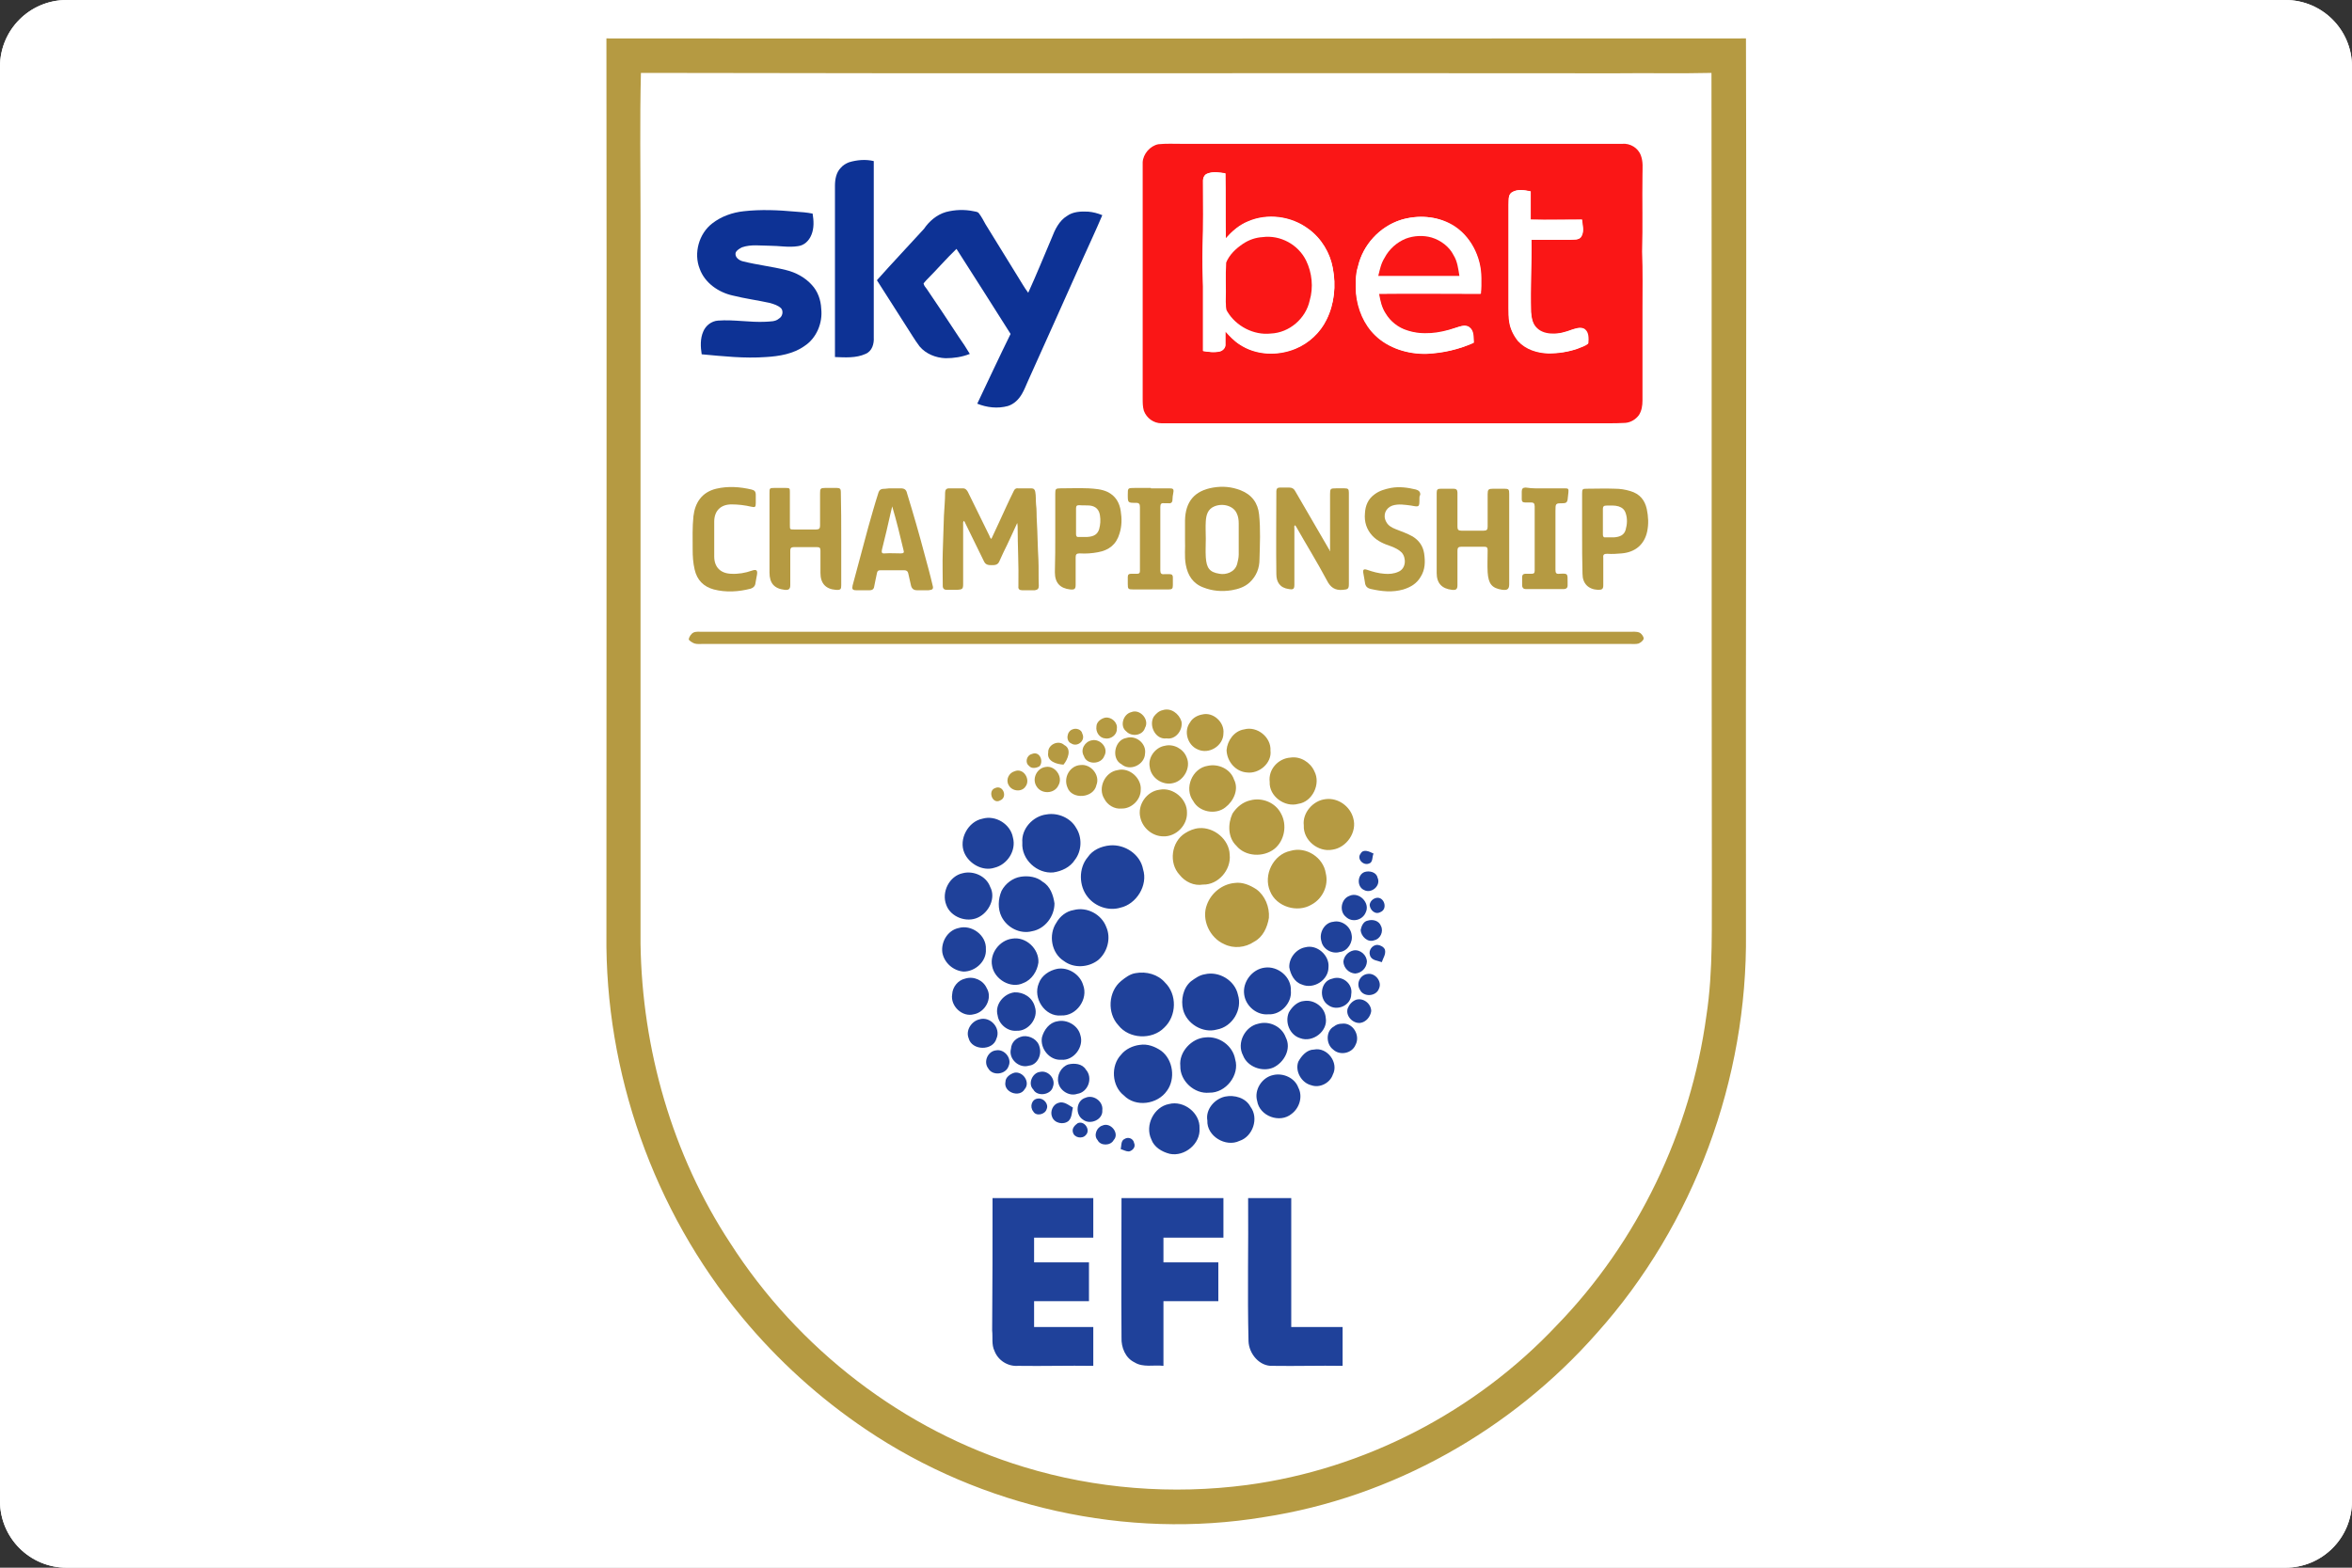 <?xml version="1.0" encoding="utf-8"?>
<!-- Generator: Adobe Illustrator 24.1.2, SVG Export Plug-In . SVG Version: 6.00 Build 0)  -->
<svg version="1.1" id="Слой_1" xmlns="http://www.w3.org/2000/svg" xmlns:xlink="http://www.w3.org/1999/xlink" x="0px" y="0px"
	 viewBox="0 0 600 400" style="enable-background:new 0 0 600 400;" xml:space="preserve">
<rect x="0" y="0" width="600" height="400" fill="#333333" stroke="none"/>
<style type="text/css">
	.st0{fill:#FFFFFF;}
	.st1{fill-rule:evenodd;clip-rule:evenodd;fill:#FFFFFF;}
	.st2{fill:#B59A42;}
	.st3{fill:#1F419A;}
	.st4{fill:#0D3295;}
	.st5{fill:#FA1616;}
	.st6{fill:#FEFEFE;}
</style>
<g id="Layer_3">
	<g id="Layer_5">
		<g>
			<path class="st0" d="M0,383c0,9.4,7.6,17,17,17h566c9.4,0,17-7.6,17-17V17c0-9.4-7.6-17-17-17H17C7.6,0,0,7.6,0,17V383z"/>
		</g>
		<g>
			<path class="st1" d="M0,383c0,9.4,7.6,17,17,17h566c9.4,0,17-7.6,17-17V17c0-9.4-7.6-17-17-17H17C7.6,0,0,7.6,0,17V383z"/>
		</g>
	</g>
</g>
<g>
	<path class="st0" d="M146.1,1.2c102.6,0,205.2,0,307.7,0c0,79,0,158.1,0,237.1c0.6,35.8-11.4,71.6-33.4,99.7
		c-19.7,25.6-47.6,44.9-78.8,53.8c-36.3,10.5-76.5,6.8-110.1-10.6c-40.1-20.3-70.3-59-80.8-102.7c-3-11.8-4.6-23.9-4.7-36.1
		C146.1,162,146.2,81.6,146.1,1.2"/>
	<path class="st0" d="M154.7,9.8c0.1,76.2,0,152.3,0,228.5c-0.4,35.3,12,70.7,34.6,97.8c9.1,11.1,19.8,20.7,31.7,28.7
		c29.4,19.8,66.4,28.1,101.4,22.3c32.7-5,63.2-22.2,85-47c24.7-27.7,38.4-64.8,38-101.9c-0.1-76.1,0.2-152.3,0-228.4
		C348.4,9.8,251.5,9.9,154.7,9.8"/>
	<path class="st0" d="M163.5,18.6c82.9,0.2,165.8,0,248.8,0.1c8.1,0,16.2,0.1,24.3-0.1c0.1,68.5,0,136.9,0.1,205.4
		c-0.1,11.8,0.4,23.6-1.4,35.2c-4,29.5-17.5,57.6-38.2,79c-20.7,22-49.1,36.7-79,40.7c-19,2.6-38.5,1.1-56.9-4.6
		c-30.7-9.3-57.6-30.1-74.9-57.1c-14.9-22.5-22.5-49.5-22.9-76.4c0-61.9,0-123.8,0-185.8C163.4,42.8,163.2,30.7,163.5,18.6"/>
	<path class="st2" d="M154.7,9.8c96.9,0.1,193.8,0,290.7,0c0.2,76.1-0.1,152.3,0,228.4c0.4,37.1-13.2,74.2-38,101.9
		c-21.8,24.8-52.3,42-85,47c-35,5.8-72-2.5-101.4-22.3c-11.9-8-22.6-17.7-31.7-28.7c-22.6-27.2-35-62.5-34.6-97.8
		C154.7,162.1,154.8,86,154.7,9.8 M163.5,18.6c-0.3,12.1-0.1,24.3-0.1,36.4c0,61.9,0,123.9,0,185.8c0.4,26.9,8.1,53.9,22.9,76.4
		c17.3,27,44.2,47.8,74.9,57.1c18.3,5.6,37.9,7.1,56.9,4.6c30-4,58.3-18.7,79-40.7c20.7-21.3,34.2-49.5,38.2-79
		c1.8-11.7,1.3-23.5,1.4-35.2c-0.1-68.5,0-136.9-0.1-205.4c-8.1,0.2-16.2,0-24.3,0.1C329.3,18.6,246.4,18.8,163.5,18.6"/>
	<path class="st2" d="M296.6,181.2c2.1-0.7,4.2,0.9,4.8,2.9c0.4,2.2-1.5,4.7-3.8,4.3c-2.8,0.4-4.6-3.2-3.3-5.5
		C294.8,182.2,295.6,181.4,296.6,181.2 M288.6,181.7c2.2-0.9,4.7,1.9,3.5,4c-0.6,2-3.4,2.4-4.8,0.9
		C285.6,185.3,286.5,182.2,288.6,181.7 M306.7,182.3c2.8-0.7,5.7,2,5.4,4.8c0,3.2-3.7,5.5-6.6,4.1c-2.6-1.1-3.6-4.7-1.9-6.9
		C304.2,183.2,305.5,182.5,306.7,182.3 M282,183.1c1.6-0.2,3.2,1.3,2.9,2.9c0.1,1.5-1.6,2.7-3,2.4c-1.4-0.1-2.4-1.6-2.2-3
		C279.7,184.2,280.9,183.3,282,183.1 M273.6,186.1c0.9-0.4,2.3,0,2.5,1.1c0.9,1.8-1.3,3.5-2.8,2.5
		C271.8,189.1,272.1,186.6,273.6,186.1 M317.4,186.1c3.3-0.9,6.9,2,6.7,5.4c0.4,3.2-2.9,6-6,5.6c-2.9-0.2-5.1-2.8-5.2-5.7
		C313.1,189,314.8,186.5,317.4,186.1 M287.3,188.3c2.5-0.8,5.2,1.4,4.8,4c-0.1,2.8-3.8,4.6-6,2.7
		C283.4,193.6,284.3,188.8,287.3,188.3 M278.5,188.9c2.1-0.5,4.4,1.9,3.2,4c-0.8,2.2-4.5,2.3-5.2,0
		C275.5,191.2,276.8,189.2,278.5,188.9 M267.4,192c-0.1-2,2.6-3.3,4.1-1.9c2,1,0.9,3.7-0.2,5C269.6,195,267,194.3,267.4,192
		 M297.1,190.3c2.3-0.6,4.8,0.8,5.6,2.9c1.2,2.6-0.7,6-3.4,6.6c-2.7,0.7-5.7-1.3-6-4.1C292.8,193.3,294.7,190.7,297.1,190.3
		 M263.2,192.4c2-0.9,3.1,1.8,2,3.1c-0.8,0.5-2.1,0.7-2.7-0.1C261.4,194.6,261.9,192.7,263.2,192.4 M329.2,193.3
		c2.5-0.4,5.1,1.2,6.1,3.5c1.7,3.2-0.5,7.8-4.1,8.3c-3.5,1-7.5-2-7.3-5.6C323.5,196.3,326.1,193.5,329.2,193.3 M275.7,195.2
		c2.6-0.3,5,2.6,4,5.1c-0.7,3.4-6.3,3.8-7.4,0.6C271.2,198.3,273,195.3,275.7,195.2 M308.1,195.4c2.7-0.6,5.8,0.8,6.7,3.5
		c1.3,2.5-0.1,5.5-2.2,7.1c-2.5,2-6.7,1.2-8.2-1.6C302,201.2,304.1,196,308.1,195.4 M266.7,195.7c2.4-0.5,4.6,2.5,3.3,4.7
		c-1,2.2-4.4,2.3-5.6,0.2C263.2,198.7,264.5,196,266.7,195.7 M285.1,196.5c3-0.8,6.2,2.1,5.9,5.1c0,2.5-2.4,4.8-4.9,4.7
		c-1.8,0.2-3.6-0.9-4.4-2.5C280,201.1,281.8,197,285.1,196.5 M258.8,196.8c2.3-1,4.2,2.1,2.8,3.9c-1,1.5-3.5,1.2-4.3-0.4
		C256.5,198.9,257.4,197.2,258.8,196.8 M253.8,201.1c2.1-1,3.3,2.3,1.4,3.1C253.2,205.4,251.9,201.8,253.8,201.1 M295.8,201.5
		c3.5-0.7,7.1,2.4,7,5.9c0.1,3.2-2.8,6.1-6,6c-2.8,0-5.3-2.1-5.9-4.8C290.1,205.4,292.5,201.9,295.8,201.5 M338.2,203.9
		c3.1-0.4,6.2,1.8,7,4.8c1.1,3.6-1.7,7.6-5.3,8.1c-3.6,0.7-7.5-2.4-7.3-6.2C332.2,207.4,335,204.2,338.2,203.9 M319,204.2
		c3-0.8,6.4,0.6,7.8,3.4c1.6,2.9,0.9,6.9-1.7,9c-2.8,2.2-7.4,2-9.7-0.8c-2.2-2.1-2.2-5.6-1-8.2C315.5,205.9,317.1,204.6,319,204.2
		 M305.9,211.3c3.8-0.3,7.7,2.9,7.8,6.8c0.4,3.8-2.9,7.7-6.8,7.6c-2.3,0.4-4.6-0.7-6-2.5c-2.8-3-2.1-8.4,1.4-10.6
		C303.4,211.9,304.6,211.4,305.9,211.3 M329.2,217.1c4-1.2,8.4,1.7,9,5.7c0.8,3.1-0.8,6.5-3.6,8c-3.6,2.2-9,0.6-10.6-3.4
		C322.2,223.3,324.8,218,329.2,217.1 M314.9,225.3c2-0.3,3.9,0.5,5.6,1.6c2.2,1.6,3.4,4.5,3.2,7.3c-0.4,2.4-1.5,4.9-3.8,6.1
		c-2.2,1.5-5.2,1.8-7.6,0.6c-3.7-1.6-5.9-6.3-4.4-10.1C309,227.8,311.8,225.6,314.9,225.3"/>
	<path class="st3" d="M267,207.8c2.9-0.5,6.1,0.9,7.5,3.4c1.6,2.4,1.5,5.9-0.3,8.2c-1.2,1.9-3.4,2.9-5.5,3.2
		c-4.1,0.4-8.2-3.3-7.9-7.6C260.5,211.5,263.5,208.2,267,207.8 M250.6,208.9c3.4-1,7.2,1.4,7.8,4.8c0.9,3.3-1.4,6.9-4.7,7.7
		c-3,1-6.5-1-7.7-3.8C244.5,214.1,247,209.6,250.6,208.9 M283.2,215.7c3.8-0.3,7.7,2.3,8.4,6.1c1.3,4.1-1.7,8.9-5.8,9.8
		c-3,0.9-6.4-0.3-8.3-2.7c-2.3-2.8-2.4-7.4,0-10.2C278.7,216.9,280.9,215.9,283.2,215.7 M347.1,217.8c0.7-1.3,2.3-0.5,3.3,0
		c-0.4,0.7-0.1,2.2-1.1,2.5C347.9,221,346,219.2,347.1,217.8 M348.1,222.5c1.2-0.4,3,0,3.3,1.4c1,2.1-1.6,4.2-3.4,3.2
		C346.1,226.3,346.2,223.2,348.1,222.5 M245.6,222.8c2.7-0.7,6,0.7,7,3.5c1.5,2.8-0.3,6.5-3.1,7.8c-2.9,1.4-7-0.1-8.1-3.2
		C240.1,227.6,242.2,223.5,245.6,222.8 M260.4,223.7c1.9-0.3,4.1,0,5.6,1.3c1.9,1.1,2.7,3.4,3,5.5c0,3.3-2.4,6.5-5.7,7.1
		c-3.1,0.8-6.4-0.9-7.8-3.7c-1-2-0.9-4.5,0-6.6C256.5,225.4,258.4,224,260.4,223.7 M344.2,228.6c2.5-1.2,5.4,1.8,4.2,4.2
		c-0.8,2-3.5,2.7-5.1,1.1C341.6,232.5,342.1,229.4,344.2,228.6 M351.1,229.1c2-0.4,3,2.8,1.1,3.6c-1.4,0.8-2.7-0.5-2.8-1.8
		C349.5,230,350.2,229.3,351.1,229.1 M273.9,232.2c3.4-0.9,7.1,1.1,8.3,4.3c1.3,2.9,0.3,6.5-2.1,8.5c-2.5,1.9-6.2,2.1-8.7,0.2
		c-3.2-2-4-6.7-1.9-9.8C270.4,233.8,272,232.5,273.9,232.2 M348.9,234.9c1.3-0.4,2.9,0,3.4,1.4c0.7,1.4-0.2,3.3-1.7,3.6
		c-1.7,0.7-3.4-1-3.5-2.6C347.3,236.3,347.8,235.1,348.9,234.9 M340.1,235.2c2.1-0.5,4.4,1.1,4.7,3.3c0.4,1.9-1,4.2-3,4.4
		c-2,0.6-4.3-0.7-4.7-2.7C336.4,238,337.9,235.4,340.1,235.2 M244.5,236.8c3.3-1,7.2,1.8,7,5.4c0.2,3.1-2.7,5.7-5.7,5.7
		c-2.6-0.2-4.9-2.2-5.4-4.8C240,240.4,241.7,237.4,244.5,236.8 M258.2,239.5c3.5-0.6,6.9,2.6,6.7,6.1c-0.3,2.2-1.7,4.4-3.8,5.2
		c-3.2,1.6-7.4-0.9-8-4.3C252.4,243.3,255,239.9,258.2,239.5 M349.5,243.8c-0.5-1.3,0.6-2.8,2-2.7c0.7,0.1,1.5,0.5,1.8,1.2
		c0.3,1.2-0.5,2.2-0.8,3.2C351.5,245.1,349.9,245.1,349.5,243.8 M333,241.7c3-0.8,6.2,2.1,5.9,5.1c0,3.3-3.8,5.7-6.8,4.4
		c-1.9-0.6-2.9-2.6-3.2-4.4C328.8,244.4,330.7,242.1,333,241.7 M345.3,242.5c1.7-0.3,3.4,1.2,3.4,2.9c-0.1,1.6-1.4,2.9-3,3
		c-1.6-0.1-2.9-1.4-3-3C342.8,244,343.9,242.8,345.3,242.5 M322.6,246.9c3.4-0.5,6.9,2.4,6.7,5.9c0.3,3.1-2.6,6.2-5.7,6
		c-3,0.3-5.8-2.1-6.2-5C316.9,250.6,319.4,247.3,322.6,246.9 M269.7,247.2c2.8-0.5,5.8,1.4,6.6,4.1c1.4,3.6-1.7,8-5.6,7.8
		c-4.1,0.4-7.3-4.4-5.7-8.2C265.7,248.9,267.7,247.6,269.7,247.2 M289.7,248.3c2.7-0.5,5.7,0.3,7.5,2.4c3.1,3,3,8.5-0.2,11.5
		c-3.1,3.2-9,2.9-11.7-0.6c-2.9-3.1-2.6-8.6,0.7-11.3C287.1,249.4,288.3,248.5,289.7,248.3 M307.3,248.6c3.6-0.9,7.7,1.5,8.5,5.2
		c1.2,3.8-1.4,8.2-5.4,8.9c-3.6,1-7.7-1.5-8.6-5.1c-0.6-2.5,0-5.5,2-7.2C304.9,249.6,306,248.8,307.3,248.6 M348.9,248.5
		c1.9-0.3,3.7,1.9,2.9,3.7c-0.7,2.1-4,2.3-4.9,0.3C345.9,250.9,347,248.7,348.9,248.5 M246.2,249.7c2.2-0.7,4.6,0.4,5.5,2.4
		c1.6,2.6-0.4,6.2-3.3,6.7c-2.9,0.8-6-2.1-5.5-5.1C243,251.8,244.4,250.1,246.2,249.7 M339.9,249.7c2.5-0.9,5.3,1.3,4.8,4
		c0,2.8-3.6,4.4-5.8,2.8C336.3,254.9,336.8,250.3,339.9,249.7 M258.8,253.2c2.3-0.1,4.6,1.3,5.2,3.7c1,2.9-1.7,6.3-4.7,6.1
		c-2.3,0.2-4.5-1.7-4.8-3.9C253.7,256.3,256.1,253.5,258.8,253.2 M345.9,255.1c1.9-0.6,3.9,1,3.9,2.9c-0.2,1.4-1.3,2.8-2.8,3
		c-1.9,0.2-3.8-1.8-3.2-3.7C344.2,256.3,344.9,255.5,345.9,255.1 M332.7,255.4c2.6-0.4,5.3,1.6,5.5,4.3c0.6,3.4-3.3,6.4-6.5,5.2
		c-2.7-0.8-4-4.1-2.9-6.6C329.6,256.9,331,255.5,332.7,255.4 M249.8,260.1c2.8-0.9,5.6,2.2,4.4,4.9c-0.9,3.2-6.3,3.1-7.1-0.1
		C246.3,262.9,247.8,260.6,249.8,260.1 M269.7,260.6c2.4-0.6,5.3,1,5.9,3.5c1,3-1.7,6.6-4.9,6.3c-2.9,0.2-5.4-2.8-4.9-5.7
		C266.3,262.8,267.7,260.9,269.7,260.6 M321,261.2c2.8-0.8,6,0.7,7,3.5c1.5,2.9-0.4,6.4-3.2,7.7c-2.8,1.2-6.6-0.2-7.7-3.1
		C315.4,266.1,317.6,261.9,321,261.2 M342.3,261.2c2.8-0.4,4.8,3,3.5,5.4c-0.9,2.2-4,2.8-5.7,1.2c-1.9-1.4-1.9-4.8,0.2-5.9
		C340.9,261.4,341.6,261.2,342.3,261.2 M261,264.4c1.8-0.2,3.8,0.9,4.2,2.8c0.6,2-0.6,4.5-2.7,4.7c-2.5,0.8-5.3-1.7-4.6-4.3
		C258,265.9,259.3,264.7,261,264.4 M307.5,264.7c3.5-0.4,7,2.1,7.6,5.6c1.2,4-2.4,8.6-6.6,8.5c-3.8,0.4-7.5-3-7.4-6.8
		C300.7,268.4,304,264.9,307.5,264.7 M290.8,266.6c1.9-0.3,3.8,0.4,5.4,1.5c3.1,2.3,3.7,7.2,1.5,10.2c-2.4,3.5-8,4.3-11,1.2
		c-3.1-2.4-3.4-7.6-0.7-10.4C287.1,267.7,289,266.8,290.8,266.6 M335.2,267.8c3.4-0.7,6.4,3.4,4.8,6.4c-0.7,2.1-3.3,3.5-5.5,2.7
		c-2.5-0.6-4.2-3.6-3.3-6C332,269.4,333.4,267.8,335.2,267.8 M254.1,268c2.1-0.4,4.1,2,3.2,4c-0.7,2.2-4.1,2.6-5.2,0.6
		C250.8,270.9,252,268.2,254.1,268 M272.5,271.6c1.6-0.4,3.6-0.2,4.5,1.3c1.9,2.1,0.6,5.8-2.2,6.2c-2,0.7-4.4-0.8-4.8-2.8
		C269.5,274.4,270.7,272.2,272.5,271.6 M265.3,273.5c2.1-0.5,4.1,1.8,3.3,3.8c-0.5,2.1-4,2.6-5,0.7
		C262.1,276.5,263.4,273.7,265.3,273.5 M258.8,273.7c2.2-0.4,4.1,2.5,2.6,4.2c-1.3,2.3-5.5,0.8-4.9-1.9
		C256.5,274.9,257.7,274,258.8,273.7 M324.8,274.3c2.5-0.6,5.5,0.7,6.4,3.2c1.2,2.3,0.3,5.2-1.7,6.7c-3,2.5-8.2,0.6-8.8-3.3
		C319.9,278.1,321.9,274.9,324.8,274.3 M312.5,279.8c2.4-0.5,5.3,0.3,6.5,2.6c2.2,2.9,0.6,7.6-2.8,8.7c-3.5,1.7-8.4-1.2-8.2-5.2
		C307.5,283.1,309.8,280.4,312.5,279.8 M276.9,280.1c2-0.9,4.6,0.9,4.3,3.2c0.2,2.4-3.1,3.8-4.9,2.4
		C274.2,284.4,274.5,280.8,276.9,280.1 M264.8,280.3c1.4-0.2,2.8,1.4,2.2,2.7c-0.4,1.4-2.7,1.9-3.4,0.6
		C262.6,282.4,263.2,280.4,264.8,280.3 M270,281.4c1.4-0.5,2.6,0.6,3.7,1.2c-0.3,1.1-0.2,2.5-1.1,3.4c-1.3,1.1-3.6,0.6-4.2-1
		C267.8,283.6,268.6,281.8,270,281.4 M298.2,281.7c3.8-1,8,2.3,7.8,6.2c0.3,3.9-3.8,7.3-7.6,6.5c-2-0.5-4-1.7-4.7-3.7
		C292,287.1,294.4,282.4,298.2,281.7 M274.9,286.6c1.7-0.8,3.4,1.7,2.1,3c-0.9,1.1-3,0.7-3.3-0.7
		C273.4,287.9,274.2,287.1,274.9,286.6 M281.2,287.2c2.1-1,4.5,2,2.9,3.7c-0.8,1.5-3.4,1.5-4.1,0
		C278.9,289.7,279.8,287.6,281.2,287.2 M286.9,290.6c0.9-0.6,2.2-0.1,2.4,1c0.5,1.1-0.4,2-1.3,2.2c-0.8,0-1.4-0.4-2.1-0.6
		C286.1,292.4,285.9,291,286.9,290.6 M253.2,305.7c8.6,0,17.2,0,25.7,0c0,3.4,0,6.8,0,10.1c-5,0-10,0-15.1,0c0,2.1,0,4.2,0,6.3
		c4.7,0,9.3,0,14,0c0,3.3,0,6.6,0,9.9c-4.7,0-9.3,0-14,0c0,2.2,0,4.4,0,6.6c5,0,10,0,15.1,0c0,3.3,0,6.6,0,9.9
		c-6.4-0.1-12.8,0.1-19.2,0c-2.6,0.2-5.1-1.4-6-3.8c-0.8-1.6-0.4-3.5-0.6-5.2C253.2,328.1,253.2,316.9,253.2,305.7 M286.1,305.7
		c8.7,0,17.3,0,26,0c0,3.4,0,6.8,0,10.1c-5.1,0-10.2,0-15.3,0c0,2.1,0,4.2,0,6.3c4.7,0,9.3,0,14,0c0,3.3,0,6.6,0,9.9
		c-4.7,0-9.3,0-14,0c0,5.5,0,11,0,16.5c-2.4-0.3-5.2,0.5-7.4-0.9c-2.3-1.1-3.4-3.8-3.3-6.3C286,329.4,286.1,317.6,286.1,305.7
		 M318.4,305.7c3.7,0,7.3,0,11,0c0,11,0,21.9,0,32.9c4.4,0,8.8,0,13.1,0c0,3.3,0,6.6,0,9.9c-5.9-0.1-11.9,0.1-17.8,0
		c-3.4,0.2-6.1-3.1-6.2-6.3C318.2,330,318.5,317.8,318.4,305.7"/>
	<path class="st2" d="M259.7,133c-1.2,2.6-2.4,5.3-3.7,7.9c-0.4,0.8-0.7,1.6-1.1,2.4c-0.4,0.9-1.2,0.9-2,0.9c-0.8,0-1.5-0.1-1.9-1
		c-1.6-3.2-3.1-6.4-4.7-9.6c-0.1-0.2-0.2-0.5-0.4-0.7c-0.3,0.3-0.2,0.7-0.2,1c0,5,0,10.1,0,15.1c0,1.3-0.2,1.4-1.5,1.5
		c-0.9,0-1.8,0-2.7,0c-0.6,0-1-0.3-1-1c0-2.9-0.1-5.8,0-8.7c0.1-3.1,0.2-6.1,0.3-9.2c0.1-2,0.3-4,0.3-5.9c0-0.7,0.3-1.1,1-1.1
		c1.2,0,2.3,0,3.5,0c0.7,0,1,0.4,1.3,0.9c1.8,3.7,3.7,7.5,5.5,11.2c0.1,0.3,0.2,0.6,0.5,0.8c0.7-1.4,1.3-2.9,2-4.3
		c1.2-2.6,2.4-5.3,3.7-7.9c0.2-0.5,0.6-0.8,1.1-0.7c1.1,0,2.3,0,3.4,0c0.6,0,0.9,0.3,1,0.9c0.2,1,0.1,2.1,0.2,3.2
		c0.2,1.4,0.1,2.9,0.2,4.3c0.2,3.2,0.2,6.5,0.4,9.7c0.1,2.3,0,4.5,0.1,6.8c0,0.7-0.3,1-1,1.1c-1.1,0-2.2,0-3.3,0c-0.6,0-1-0.3-0.9-1
		c0-0.1,0-0.3,0-0.4c0.1-5-0.2-9.9-0.2-14.9c0-0.4-0.1-0.8-0.2-1.3C259.8,133,259.8,133,259.7,133"/>
	<path class="st2" d="M339.3,140.6v-0.9c0-4.5,0-9.1,0-13.6c0-1.4,0.1-1.5,1.5-1.5c0.7,0,1.5,0,2.2,0c0.9,0,1.1,0.2,1.1,1.1
		c0,3.5,0,7.1,0,10.6c0,4.2,0,8.5,0,12.7c0,1.2-0.2,1.4-1.5,1.5c-2,0.2-3.2-0.6-4.1-2.4c-2.5-4.7-5.3-9.2-7.9-13.8
		c-0.1-0.1-0.2-0.2-0.3-0.3c-0.2,0.3-0.1,0.6-0.1,0.9c0,4.8,0,9.5,0,14.3c0,1.1-0.3,1.3-1.4,1.1c-2.3-0.3-3.2-1.8-3.2-3.8
		c-0.1-7.1,0-14.1,0-21.2c0-0.6,0.3-0.9,0.9-0.9c0.8,0,1.6,0,2.4,0c0.7,0,1.2,0.3,1.5,0.9c2.9,4.9,5.7,9.9,8.6,14.8
		c0.1,0.1,0.1,0.2,0.2,0.3C339.1,140.6,339.2,140.6,339.3,140.6"/>
	<path class="st2" d="M302.3,137.9c0-2,0-3.5,0-5.1c0.1-4.8,2.4-7.6,7.2-8.4c2.4-0.4,4.7-0.2,7,0.7c2.8,1.1,4.4,3.2,4.7,6.2
		c0.4,3.8,0.2,7.6,0.1,11.4c0,2.3-0.8,4.3-2.5,5.9c-1.3,1.2-2.9,1.7-4.6,2c-2.5,0.4-4.9,0.2-7.2-0.7c-2.7-1-4-3.1-4.5-5.8
		C302.1,142,302.4,139.7,302.3,137.9 M307.6,137.5c0,1.6-0.1,3.1,0,4.7c0.2,2.7,0.9,3.8,3.5,4.2c1.5,0.3,3.9-0.3,4.5-2.5
		c0.2-0.8,0.4-1.6,0.4-2.4c0-2.6,0-5.3,0-7.9c0-0.9-0.1-1.8-0.5-2.6c-0.8-1.9-3.5-2.7-5.7-1.8c-1.7,0.7-2.1,2.2-2.2,3.8
		C307.5,134.4,307.6,136,307.6,137.5"/>
	<path class="st2" d="M385,137.6c0,3.8,0,7.7,0,11.5c0,1.4-0.7,1.5-1.7,1.4c-2.8-0.4-3.6-1.6-3.8-4.5c-0.1-1.8,0-3.7,0-5.6
		c0-0.7-0.2-0.9-0.9-0.9c-1.9,0-3.9,0-5.8,0c-0.8,0-1,0.3-1,1c0,2.9,0,5.8,0,8.8c0,1.1-0.4,1.3-1.4,1.2c-2.6-0.3-3.9-1.7-3.9-4.3
		c0-6.8,0-13.6,0-20.4c0-0.9,0.2-1.1,1.1-1.1c1.1,0,2.1,0,3.2,0c0.7,0,1,0.3,1,1c0,2.9,0,5.8,0,8.7c0,0.7,0.2,1,1,1
		c1.9,0,3.8,0,5.7,0c0.8,0,1-0.3,1-1c0-2.8,0-5.5,0-8.3c0-1.2,0.2-1.4,1.4-1.4c1,0,1.9,0,2.9,0c1.1,0,1.2,0.2,1.2,1.3
		C385,129.8,385,133.7,385,137.6"/>
	<path class="st2" d="M214.6,137.6c0,3.9,0,7.8,0,11.7c0,1-0.1,1.3-1.4,1.2c-2.6-0.2-3.9-1.7-3.9-4.3c0-1.9,0-3.8,0-5.7
		c0-0.7-0.2-0.9-0.9-0.9c-2,0-3.9,0-5.9,0c-0.7,0-0.9,0.3-0.9,0.9c0,2.9,0,5.9,0,8.8c0,1-0.4,1.3-1.4,1.2c-2.7-0.3-3.9-1.7-3.9-4.4
		c0-6.8,0-13.5,0-20.3c0-1.2,0-1.3,1.2-1.3c1,0,2,0,2.9,0c1.1,0,1.1,0.1,1.1,1.1c0,2.8,0,5.6,0,8.4c0,1.1,0,1.1,1.1,1.1
		c1.9,0,3.7,0,5.6,0c0.8,0,1-0.3,1-1c0-2.8,0-5.6,0-8.3c0-1.1,0.1-1.3,1.3-1.3c1,0,2,0,3,0c0.8,0,1,0.3,1,1
		C214.6,129.6,214.6,133.6,214.6,137.6"/>
	<path class="st2" d="M227.7,124.6c0.7,0,1.3,0,2,0c1,0,1.5,0.3,1.7,1.3c1.6,5.2,3.1,10.4,4.5,15.7c0.7,2.6,1.4,5.1,2,7.7
		c0.3,1,0,1.2-1,1.3c-1,0-2,0-3,0c-0.8,0-1.3-0.4-1.5-1.2c-0.2-1-0.5-2.1-0.7-3.1c-0.1-0.5-0.4-0.8-1-0.8c-2,0-4.1,0-6.1,0
		c-0.6,0-0.8,0.2-0.9,0.8c-0.2,1.1-0.5,2.2-0.7,3.4c-0.1,0.7-0.6,0.9-1.1,0.9c-1.2,0-2.3,0-3.5,0c-0.9,0-1.1-0.3-0.9-1.2
		c1.3-5,2.7-9.9,4-14.9c0.8-2.8,1.6-5.7,2.5-8.5c0.3-1.1,0.7-1.3,1.9-1.3C226.4,124.6,227,124.6,227.7,124.6 M227.6,129.2
		c-0.1,0.6-0.3,1.2-0.4,1.7c-0.7,3.1-1.4,6.2-2.2,9.3c-0.1,0.6-0.2,1.1,0.7,1c1.4-0.1,2.7,0,4.1,0c0.7,0,0.9-0.2,0.7-0.8
		C229.6,136.6,228.7,132.9,227.6,129.2"/>
	<path class="st2" d="M269.2,136c0-3.4,0-6.7,0-10.1c0-1.1,0.1-1.3,1.3-1.3c2.4,0,4.8-0.1,7.2,0c1.6,0.1,3.3,0.2,4.8,0.9
		c2.1,1,3.1,2.8,3.4,4.9c0.3,1.9,0.3,3.8-0.3,5.7c-0.8,2.8-2.7,4.3-5.5,4.8c-1.6,0.3-3.1,0.4-4.7,0.3c-0.8,0-1,0.3-1,1
		c0,2.3,0,4.6,0,7c0,1.1-0.3,1.3-1.4,1.2c-2.6-0.3-3.9-1.7-3.9-4.4C269.2,142.7,269.2,139.4,269.2,136 M274.5,133c0,1.1,0,2.2,0,3.3
		c0,0.5,0.2,0.8,0.7,0.7c0.7,0,1.5,0,2.2,0c1.7-0.1,2.6-0.7,3-2c0.3-1.1,0.4-2.3,0.2-3.5c-0.2-1.4-1-2.3-2.5-2.5
		c-0.9-0.1-1.8,0-2.8-0.1c-0.6,0-0.8,0.2-0.8,0.8C274.5,130.8,274.5,131.9,274.5,133"/>
	<path class="st2" d="M403.6,136.2c0-3.4,0-6.9,0-10.3c0-1.1,0.1-1.2,1.2-1.2c2.4,0,4.8-0.1,7.2,0c1.3,0,2.6,0.2,3.9,0.6
		c2.4,0.7,3.7,2.3,4.2,4.6c0.4,1.9,0.5,3.8,0.1,5.7c-0.7,3.3-3,5.3-6.5,5.6c-1.2,0.1-2.4,0.2-3.7,0.1c-0.8,0-1.1,0.2-1,1
		c0,2.3,0,4.6,0,7c0,1-0.3,1.2-1.3,1.2c-2.5-0.1-4-1.6-4-4.1C403.6,143,403.6,139.6,403.6,136.2 M408.9,133c0,1.1,0,2.2,0,3.4
		c0,0.5,0.2,0.8,0.7,0.7c0.7,0,1.5,0,2.2,0c1.3-0.1,2.5-0.5,2.9-1.9c0.4-1.4,0.5-2.9,0-4.3c-0.3-0.9-0.9-1.4-1.8-1.7
		c-1-0.3-2.1-0.2-3.1-0.2c-0.6,0-0.9,0.2-0.9,0.8C408.9,130.9,408.9,131.9,408.9,133"/>
	<path class="st2" d="M362.1,127.2c0,2.2,0,2.2-2.1,1.8c-1.6-0.2-3.2-0.5-4.8,0c-1.7,0.6-2.5,2.4-1.6,4.1c0.5,1,1.4,1.5,2.4,1.9
		c1.5,0.6,3,1.1,4.4,1.9c1.6,1,2.6,2.4,2.9,4.3c0.3,2.1,0.3,4.1-0.9,6c-1,1.7-2.5,2.6-4.4,3.2c-2.8,0.8-5.5,0.5-8.2-0.1
		c-1-0.2-1.5-0.7-1.6-1.7c-0.1-0.8-0.3-1.6-0.4-2.3c-0.2-1,0.1-1.2,1-0.9c1.4,0.5,2.9,0.9,4.4,1c1.2,0.1,2.4,0,3.5-0.5
		c2-0.8,2.1-3.5,0.9-4.9c-0.8-0.8-1.7-1.2-2.7-1.6c-1.8-0.6-3.5-1.3-4.8-2.7c-1.5-1.6-2.1-3.6-1.9-5.7c0.1-2,0.8-3.7,2.5-4.9
		c1.2-0.9,2.6-1.3,4.1-1.6c2.2-0.4,4.3-0.1,6.4,0.4c0.7,0.2,1.2,0.6,1.1,1.4C362.1,126.5,362.1,126.9,362.1,127.2"/>
	<path class="st2" d="M182.2,137.7c0,1.4,0,2.9,0,4.3c0,2.7,1.6,4.3,4.3,4.4c1.8,0.1,3.6-0.2,5.3-0.8c1.2-0.4,1.5-0.1,1.3,1.1
		c-0.1,0.7-0.3,1.4-0.4,2.2c-0.1,0.7-0.6,1.1-1.2,1.3c-3.1,0.8-6.3,1-9.4,0.2c-2.6-0.7-4.3-2.4-4.9-5.1c-0.4-1.7-0.5-3.4-0.5-5.1
		c0-2.8-0.1-5.7,0.2-8.5c0.4-3.4,2.1-6.1,5.8-7c3-0.7,6-0.5,9,0.2c0.8,0.2,1.1,0.5,1.1,1.4c0,0.7,0,1.4,0,2.1c0,1-0.2,1.1-1.1,0.9
		c-1.7-0.4-3.4-0.6-5.1-0.6c-2.7,0-4.4,1.6-4.4,4.4C182.2,134.7,182.2,136.2,182.2,137.7"/>
	<path class="st2" d="M394.4,124.6c1.6,0,3.2,0,4.7,0c1,0,1.1,0.1,1,1.1c-0.1,0.6-0.1,1.2-0.2,1.8c-0.1,0.6-0.4,0.9-1.1,0.9
		c-2,0-2,0-2,2c0,5,0,10,0,15c0,0.8,0.2,1.1,1,1c2.2-0.1,2.1-0.1,2.1,2.1c0,0.3,0,0.6,0,0.9c0,0.6-0.4,0.9-0.9,0.9
		c-3.3,0-6.5,0-9.8,0c-0.6,0-0.9-0.4-0.9-0.9c0-0.7,0-1.5,0-2.2c0-0.5,0.3-0.8,0.8-0.8c0.5,0,1.1,0,1.6,0c0.6,0,0.8-0.2,0.8-0.8
		c0-2,0-3.9,0-5.9c0-3.5,0-7,0-10.5c0-0.8-0.3-1-1-1c-0.5,0-1,0-1.5,0c-0.6,0-0.8-0.3-0.8-0.8c0-0.7,0-1.4,0-2c0-0.7,0.3-1,1-1
		C391.1,124.7,392.7,124.6,394.4,124.6"/>
	<path class="st2" d="M293.6,124.6c1.6,0,3.2,0,4.7,0c1,0,1.2,0.2,1,1.2c-0.1,0.6-0.2,1.1-0.2,1.7c0,0.7-0.4,1-1,0.9
		c-0.4,0-0.7,0-1.1,0c-0.8-0.1-1,0.2-1,1c0,3.7,0,7.4,0,11c0,1.7,0,3.4,0,5.2c0,0.7,0.3,1,1,0.9c0.5,0,0.9,0,1.4,0
		c0.6,0,0.8,0.3,0.8,0.8c0,0.7,0,1.4,0,2c0,0.9-0.2,1.1-1.1,1.1c-1.4,0-2.9,0-4.3,0c-1.6,0-3.1,0-4.7,0c-1.3,0-1.4-0.1-1.4-1.4
		c0-0.6,0-1.2,0-1.8c0-0.6,0.3-0.8,0.8-0.8c0.5,0,1.1,0,1.6,0c0.5,0,0.7-0.2,0.7-0.7c0-0.7,0-1.4,0-2c0-4.8,0-9.5,0-14.3
		c0-0.8-0.2-1.1-1-1.1c-2.1,0-2.1,0-2.1-2.1c0-1.7,0-1.7,1.8-1.7H293.6z"/>
	<path class="st2" d="M297.5,164.3c-39.3,0-78.7,0-118,0c-0.8,0-1.6,0.1-2.3-0.1c-0.6-0.2-1.5-0.8-1.5-1.1c0.1-0.6,0.6-1.4,1.2-1.7
		c0.6-0.3,1.5-0.2,2.3-0.2c44.2,0,88.4,0,132.5,0c34.7,0,69.3,0,104,0c0.8,0,1.8-0.1,2.5,0.2c0.5,0.2,1.1,1,1.1,1.5
		c0,0.5-0.8,1.1-1.3,1.3c-0.7,0.2-1.6,0.1-2.3,0.1C376.3,164.3,336.9,164.3,297.5,164.3"/>
	<path class="st4" d="M216.6,41.4c2-0.6,4.2-0.8,6.3-0.3c0,15,0,30,0,45c0.1,1.6-0.4,3.5-2.1,4.2c-2.4,1.1-5.2,0.9-7.8,0.8
		c0-14.6,0-29.1,0-43.7c0-1.6,0.3-3.4,1.5-4.6C215,42.2,215.8,41.7,216.6,41.4"/>
	<path class="st4" d="M189.7,53.9c4.4-0.5,8.8-0.3,13.2,0.1c1.5,0.1,2.9,0.2,4.4,0.5c0.3,1.8,0.4,3.7-0.3,5.4
		c-0.6,1.5-1.8,2.7-3.4,2.9c-2.4,0.4-4.8-0.1-7.3-0.1c-2.3,0-4.7-0.4-7,0.4c-0.6,0.3-1.3,0.7-1.6,1.3c-0.4,1.2,0.9,2.1,1.9,2.3
		c3.6,0.9,7.3,1.3,10.9,2.2c2.5,0.6,4.9,1.9,6.6,3.8c1.5,1.6,2.3,3.8,2.4,6.1c0.4,3.6-1.2,7.5-4.3,9.5c-2.8,2-6.4,2.6-9.8,2.8
		c-5.5,0.4-10.9-0.2-16.4-0.7c-0.3-1.9-0.4-4,0.4-5.8c0.6-1.5,2.1-2.7,3.8-2.8c4-0.3,8.1,0.5,12.1,0.3c1.2-0.1,2.5,0,3.4-0.8
		c0.9-0.5,1.2-1.8,0.6-2.6c-0.8-0.8-1.9-1.1-2.9-1.4c-3.2-0.7-6.3-1.1-9.5-1.9c-3.6-0.8-7.1-3.2-8.4-6.8c-1.6-4-0.2-9,3.2-11.6
		C184,55.2,186.9,54.2,189.7,53.9"/>
	<path class="st4" d="M241.3,54.1c2.3-0.6,4.7-0.7,7.1-0.2c0.4,0.1,1,0.1,1.3,0.5c0.7,0.9,1.2,1.9,1.7,2.8c2.7,4.4,5.4,8.8,8.2,13.3
		c0.9,1.4,1.7,2.9,2.7,4.2c2.1-4.6,4-9.3,6-14c0.8-2.1,1.9-4.4,3.9-5.6c1.5-1.1,3.5-1.2,5.4-1.1c1.2,0.1,2.4,0.4,3.6,0.9
		c-1.6,3.8-3.4,7.6-5.1,11.4c-4.6,10.4-9.3,20.7-13.9,31c-0.5,1.1-0.9,2.2-1.5,3.2c-0.8,1.4-2,2.6-3.6,3.1c-2.6,0.7-5.3,0.4-7.8-0.6
		c2.8-5.9,5.6-11.9,8.5-17.8c-4.6-7.3-9.2-14.5-13.8-21.7c-2.7,2.6-5.1,5.4-7.7,8c-0.2,0.3-0.5,0.5-0.7,0.8c0.1,0.6,0.5,1,0.8,1.4
		c2.8,4.1,5.5,8.2,8.2,12.3c1,1.4,1.9,2.8,2.8,4.3c-2,0.8-4.1,1.1-6.2,1.1c-2.5-0.1-5-1.1-6.6-3c-1.3-1.7-2.3-3.5-3.5-5.3
		c-2.5-3.9-4.9-7.7-7.4-11.6c3.9-4.4,8-8.7,12-13.1C237,56.5,238.9,54.8,241.3,54.1"/>
	<path class="st5" d="M295.5,36.8c2-0.2,3.9-0.1,5.9-0.1c37.5,0,74.9,0,112.4,0c2-0.2,4.1,1,4.8,3c0.6,1.6,0.4,3.2,0.4,4.9
		c-0.1,6.5,0.1,13-0.1,19.6c0.2,5,0.1,10,0.1,14.9c0,7.7,0,15.4,0,23.1c0,1.3-0.2,2.6-0.9,3.7c-0.8,1.1-2.1,1.9-3.5,2
		c-1.5,0.1-3.1,0.1-4.6,0.1c-37.9,0-75.8,0-113.7,0c-2,0-3.8-1.3-4.5-3.2c-0.3-1-0.3-2.1-0.3-3.2c0-20.1,0-40.1,0-60.2
		C291.6,39.3,293.4,37.2,295.5,36.8"/>
	<path class="st6" d="M308,44.3c1.5-0.6,3.1-0.3,4.6-0.1c0.1,5.5,0,11.1,0.1,16.6c1.6-1.8,3.4-3.4,5.6-4.3c5-2.2,11.1-1.4,15.5,1.9
		c3.3,2.4,5.5,6.1,6.2,10c0.9,4.4,0.4,9.1-1.6,13.1c-1.6,3.3-4.5,6-7.9,7.4c-4.6,1.9-10.1,1.7-14.3-1.1c-1.4-0.9-2.5-2.1-3.6-3.3
		c0,1.2,0,2.3,0,3.5c0,0.8-0.7,1.5-1.4,1.6c-1.4,0.4-2.9,0.2-4.3-0.1c0-5.5,0-11,0-16.5c-0.1-3.3-0.2-6.7-0.1-10
		c0.2-5.6,0.1-11.2,0.1-16.8C306.9,45.5,307.2,44.5,308,44.3"/>
	<path class="st6" d="M322.1,60.5c-1.8,0.1-3.6,0.7-5.1,1.7c-1.8,1.1-3.5,2.7-4.3,4.8c-0.1,3.3,0,6.7-0.1,10
		c0.1,0.8-0.1,1.8,0.4,2.5c2.3,3.8,6.7,6.1,11.1,5.6c4.7-0.2,8.9-3.9,9.9-8.4c1-3.3,0.5-7-0.9-10.2
		C331.2,62.4,326.6,59.9,322.1,60.5"/>
	<path class="st6" d="M385.5,49.2c1.5-1,3.4-0.7,5-0.4c0,2.4,0,4.8,0,7.2c4.4,0.1,8.7,0,13.1,0c0.1,1.4,0.6,2.9-0.1,4.2
		c-0.5,1.1-1.9,0.9-2.9,0.9c-3.3,0-6.6,0-9.9,0c0.1,6.2-0.3,12.3-0.1,18.5c0.1,1.4,0.3,3,1.5,4.1c1,1,2.5,1.4,3.9,1.4
		c1.7,0.1,3.4-0.4,5-1c1-0.3,2-0.7,3-0.3c1.4,0.7,1.3,2.5,1.2,3.8c-0.8,0.6-1.8,0.9-2.7,1.3c-2.4,0.9-4.9,1.2-7.4,1.2
		c-2.9-0.1-5.8-1-7.8-3.2c-1.1-1.4-2-3-2.2-4.8c-0.2-1.2-0.2-2.4-0.2-3.6c0-8.8,0-17.6,0-26.4C384.9,51.2,384.7,49.9,385.5,49.2"/>
	<path class="st6" d="M357.4,56.1c4.3-1.3,9.1-1,13,1.2c4.7,2.7,7.5,8.2,7.5,13.6c0,1.3,0,2.6-0.1,4c-8.7,0-17.4-0.1-26,0
		c0.3,1.8,0.7,3.6,1.7,5.1c1.2,2,3.2,3.6,5.5,4.3c3.9,1.3,8.2,0.7,12.1-0.6c1.2-0.3,2.7-1.1,3.8-0.2c1.2,0.9,1,2.6,1.1,3.9
		c-3.8,1.7-7.9,2.7-12,2.8c-4.7,0.2-9.6-1.3-13.1-4.7c-2.9-2.8-4.5-6.7-4.9-10.7c-0.1-2.3-0.2-4.7,0.5-6.9
		C347.7,62.4,352,57.8,357.4,56.1"/>
	<path class="st6" d="M358.6,60.9c-2.3,0.9-4.2,2.6-5.4,4.8c-0.8,1.4-1.1,3.1-1.6,4.6c6.9,0,13.8,0,20.7,0c-0.3-1.8-0.5-3.7-1.5-5.3
		c-1.1-2.2-3.2-3.8-5.6-4.5C363.1,60,360.7,60.1,358.6,60.9"/>
	<path class="st0" d="M308,44.3c-0.8,0.3-1.2,1.2-1.1,2c0,5.6,0.1,11.2-0.1,16.8c-0.1,3.3,0,6.7,0.1,10c0,5.5,0,11,0,16.5
		c1.4,0.2,2.9,0.4,4.3,0.1c0.7-0.2,1.4-0.9,1.4-1.6c0-1.2,0-2.3,0-3.5c1.1,1.2,2.2,2.4,3.6,3.3c4.2,2.8,9.7,3,14.3,1.1
		c3.4-1.4,6.3-4.1,7.9-7.4c2-4,2.4-8.7,1.6-13.1c-0.7-4-3-7.7-6.2-10c-4.4-3.3-10.5-4.1-15.5-1.9c-2.2,0.9-4.1,2.5-5.6,4.3
		c-0.1-5.5,0-11.1-0.1-16.6C311.1,44,309.5,43.7,308,44.3"/>
	<path class="st0" d="M385.5,49.2c-0.8,0.8-0.6,2-0.7,3c0,8.8,0,17.6,0,26.4c0,1.2,0,2.4,0.2,3.6c0.3,1.8,1.1,3.4,2.2,4.8
		c2,2.2,4.9,3.1,7.8,3.2c2.5,0,5-0.4,7.4-1.2c0.9-0.4,1.9-0.6,2.7-1.3c0.1-1.3,0.1-3.1-1.2-3.8c-1-0.4-2,0-3,0.3
		c-1.6,0.6-3.3,1.1-5,1c-1.4,0.1-2.9-0.3-3.9-1.4c-1.1-1-1.3-2.7-1.5-4.1c-0.2-6.2,0.2-12.3,0.1-18.5c3.3,0,6.6,0,9.9,0
		c1-0.1,2.4,0.1,2.9-0.9c0.7-1.3,0.3-2.8,0.1-4.2c-4.4,0-8.7,0.1-13.1,0c0-2.4,0-4.8,0-7.2C388.9,48.5,387,48.1,385.5,49.2"/>
	<path class="st0" d="M357.4,56.1c-5.4,1.7-9.7,6.4-11,11.9c-0.7,2.2-0.6,4.6-0.5,6.9c0.4,4,2,7.9,4.9,10.7
		c3.4,3.3,8.4,4.8,13.1,4.7c4.1-0.2,8.2-1.1,12-2.8c-0.1-1.3,0.1-3-1.1-3.9c-1.1-0.9-2.6-0.2-3.8,0.2c-3.8,1.4-8.1,1.9-12.1,0.6
		c-2.3-0.7-4.3-2.2-5.5-4.3c-1-1.5-1.4-3.3-1.7-5.1c8.7-0.1,17.4,0,26,0c0.2-1.3,0.1-2.6,0.1-4c0-5.4-2.7-10.9-7.5-13.6
		C366.5,55.1,361.7,54.8,357.4,56.1"/>
	<path class="st5" d="M358.6,60.9c2.1-0.8,4.5-0.9,6.6-0.3c2.3,0.7,4.5,2.3,5.6,4.5c1,1.6,1.2,3.5,1.5,5.3c-6.9,0-13.8,0-20.7,0
		c0.4-1.6,0.7-3.2,1.6-4.6C354.4,63.5,356.4,61.8,358.6,60.9"/>
	<path class="st5" d="M322.1,60.5c4.5-0.6,9.1,1.9,11.1,6c1.5,3.1,1.9,6.8,0.9,10.2c-1,4.6-5.2,8.2-9.9,8.4
		c-4.4,0.5-8.9-1.9-11.1-5.6c-0.5-0.7-0.3-1.7-0.4-2.5c0.1-3.3-0.1-6.7,0.1-10c0.8-2,2.5-3.6,4.3-4.8
		C318.6,61.2,320.3,60.6,322.1,60.5"/>
</g>
</svg>
